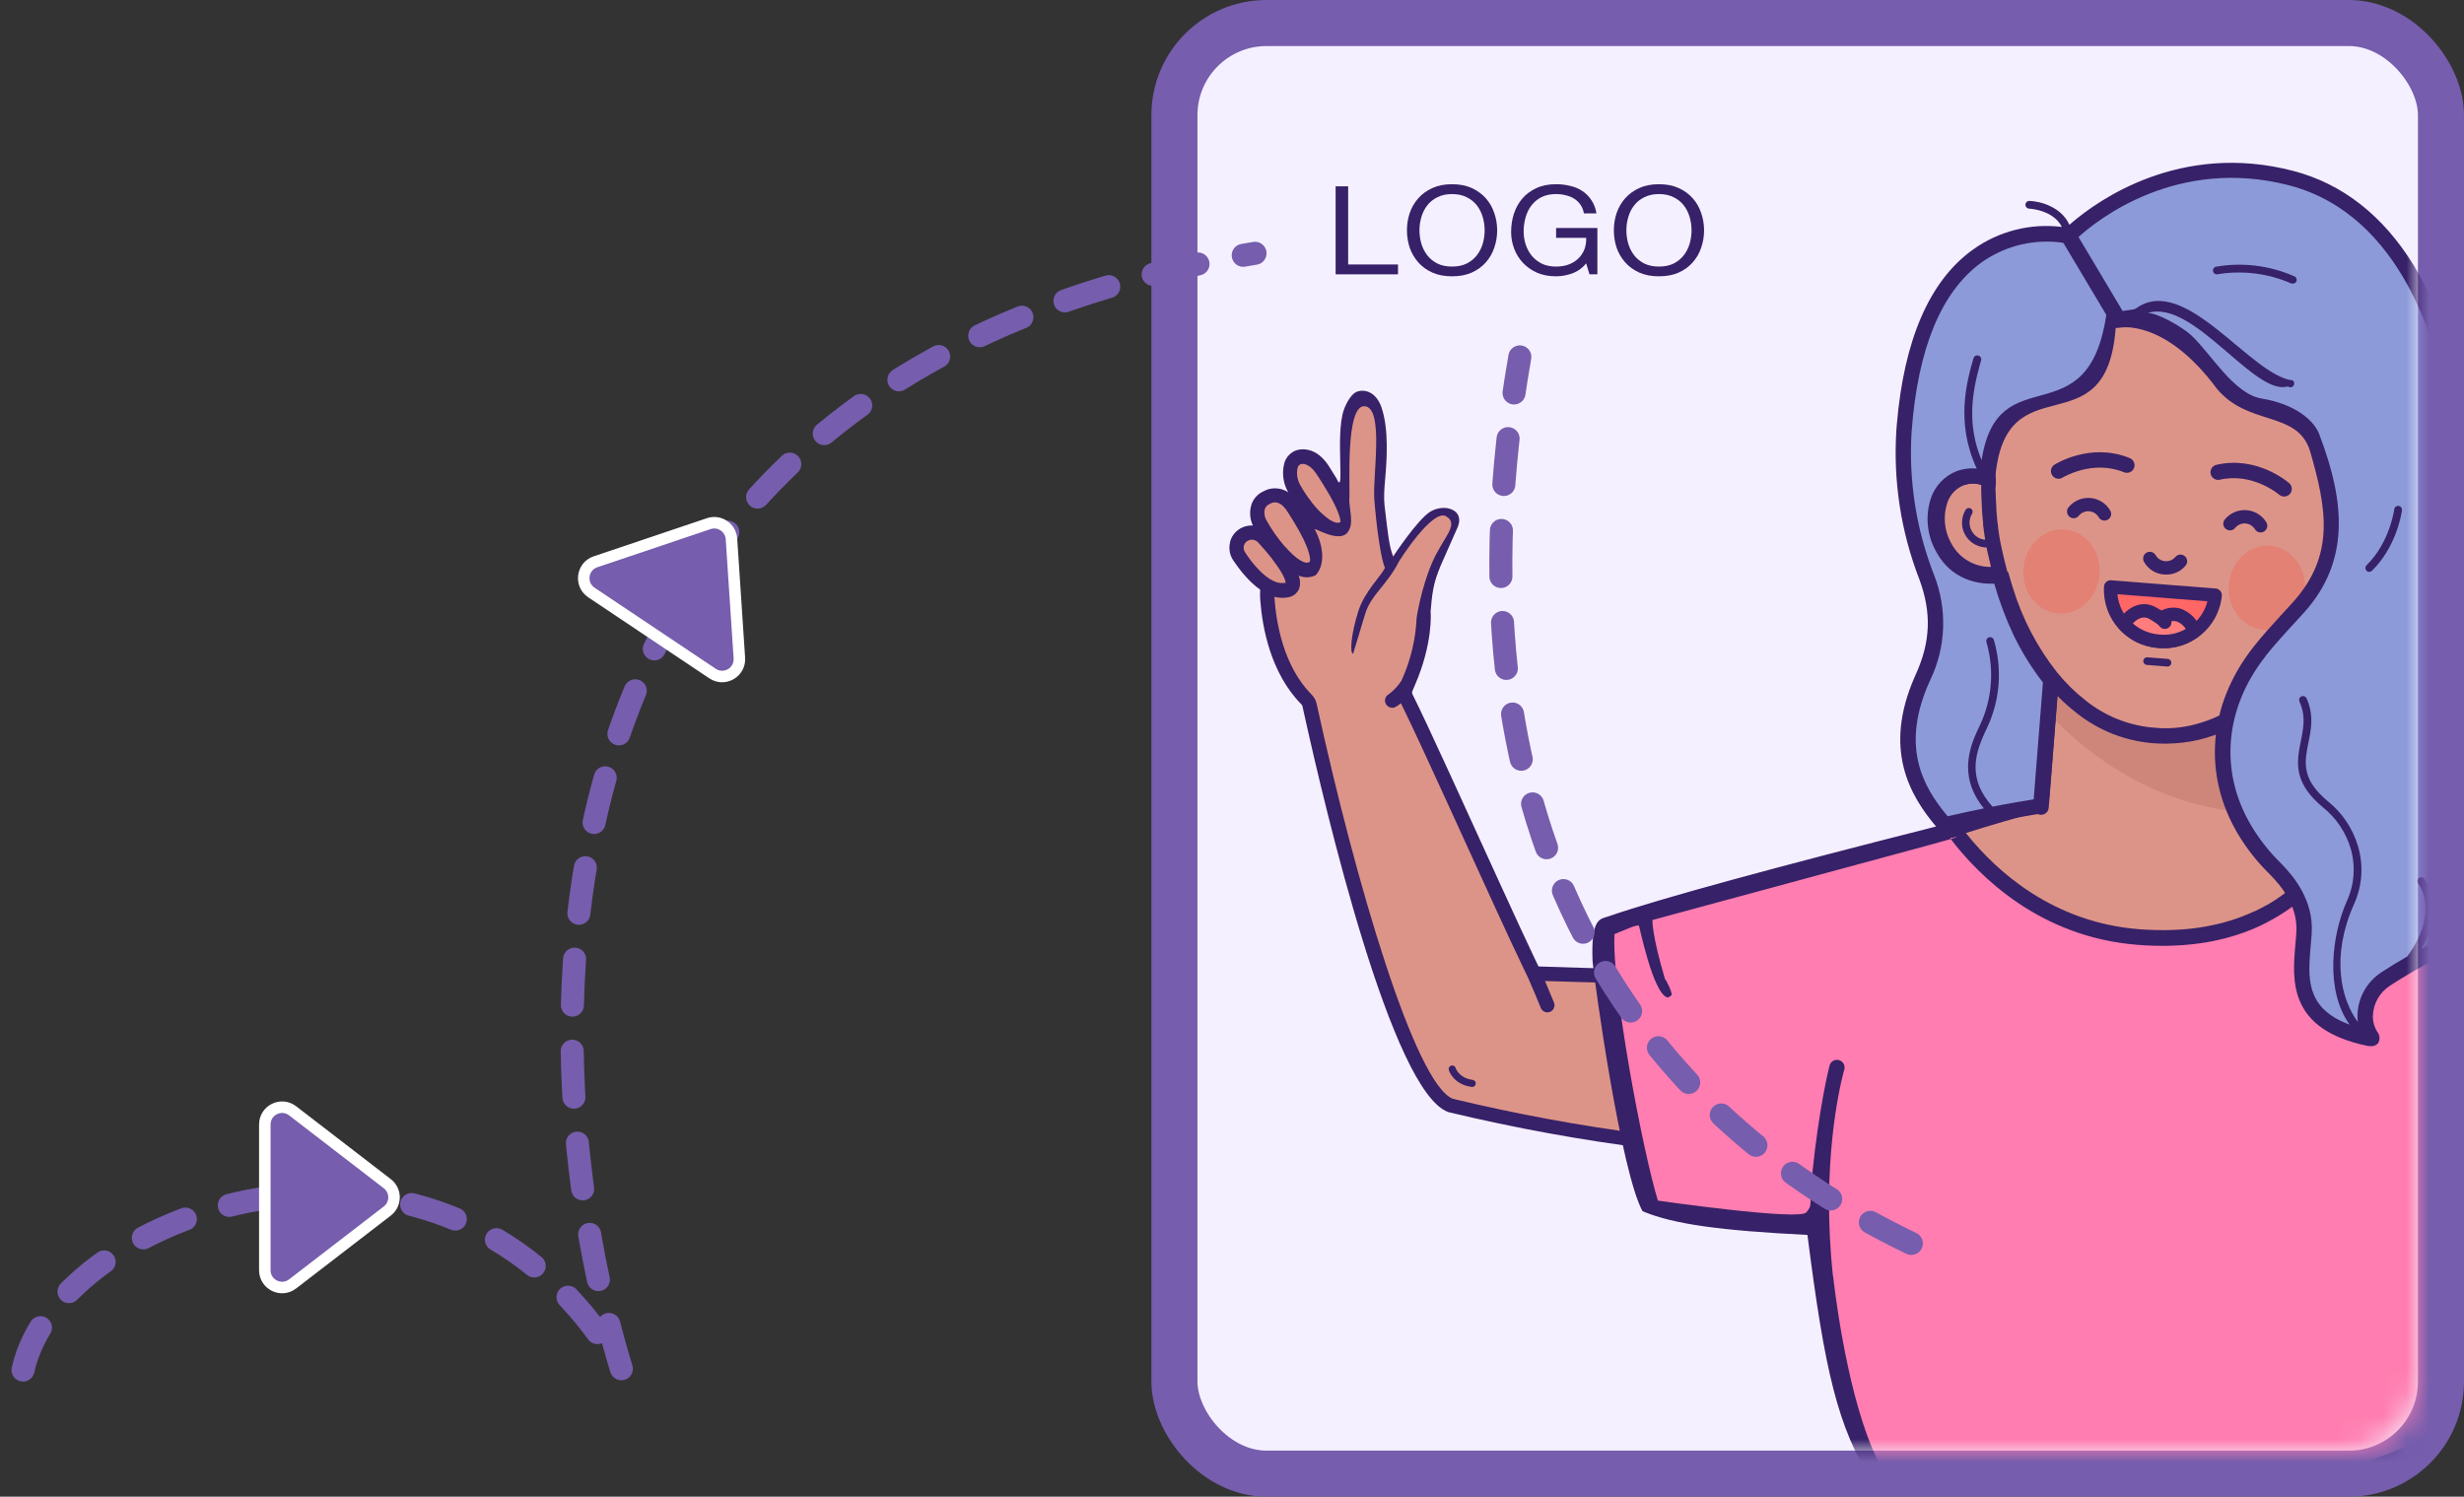 <svg width="107" height="65" viewBox="0 0 107 65" fill="none" xmlns="http://www.w3.org/2000/svg">
<rect x="0" y="0" width="107" height="65" fill="#333333" stroke="none"/>
<rect x="51" y="1" width="55" height="63" rx="4" fill="#F5F0FF" stroke="#765DAD" stroke-width="2"/>
<mask id="mask0" mask-type="alpha" maskUnits="userSpaceOnUse" x="52" y="3" width="53" height="60">
<rect x="52" y="3" width="53" height="60" rx="3" fill="#F5F0FF"/>
</mask>
<g mask="url(#mask0)">
<path d="M62.999 48.051C65.865 48.742 68.768 49.271 71.694 49.637C72.828 46.123 71.816 42.443 71.813 42.444C69.526 42.408 66.63 42.303 66.63 42.303C66.083 41.192 64.996 38.813 63.911 36.434L63.911 36.434L63.911 36.434C62.732 33.852 61.554 31.271 61.066 30.316C60.995 30.178 60.992 30.016 61.056 29.875L61.056 29.875C61.077 29.831 61.097 29.788 61.115 29.744C61.929 27.953 61.83 26.603 61.83 26.603C61.83 26.603 61.828 26.59 61.822 26.568L61.244 25.479C60.814 24.956 60.084 23.411 60.015 22.302C59.761 20.59 60.319 17.474 59.409 17.169C57.945 16.975 58.639 20.996 58.247 22.023C58.118 22.182 57.626 20.712 57.567 20.62L57.429 20.406C56.913 19.623 56.363 19.855 56.363 19.855C55.891 20.055 55.958 20.753 56.163 21.166C56.302 21.421 56.46 21.665 56.637 21.895C56.543 22.049 56.452 22.206 56.364 22.361L56.363 22.36C56.282 22.228 56.203 22.104 56.13 21.995C55.615 21.219 55.01 21.588 55.01 21.588C54.536 21.79 54.496 22.303 54.701 22.716C54.949 23.159 55.241 23.575 55.575 23.958C56.059 24.508 56.641 24.958 57.056 24.649C57.106 24.611 57.142 24.561 57.164 24.5C57.142 24.561 57.107 24.612 57.056 24.65C56.64 24.959 56.059 24.509 55.575 23.959C55.55 24.015 55.527 24.069 55.504 24.123C56.011 24.779 56.427 25.516 55.863 25.627C55.77 25.643 55.675 25.646 55.582 25.639C55.674 25.646 55.767 25.642 55.859 25.627C56.427 25.512 56.011 24.779 55.497 24.121C55.266 23.824 55.02 23.545 54.837 23.344C54.674 23.164 54.427 23.086 54.19 23.138C53.953 23.19 53.762 23.366 53.69 23.597C53.689 23.601 53.688 23.604 53.688 23.608C53.688 23.61 53.688 23.611 53.688 23.613L53.688 23.616C53.639 23.8 53.672 23.997 53.779 24.155C54.002 24.491 54.48 25.137 55.041 25.457L55.045 25.459C55.018 25.641 55.011 25.826 55.023 26.009C55.093 27.005 55.398 29.036 56.725 30.385C56.794 30.451 56.841 30.537 56.862 30.63C57.215 32.248 60.517 47.103 62.999 48.051Z" fill="#DD9488"/>
<path d="M61.392 27.649C61.678 27.492 61.837 27.918 62.27 25.388C62.369 25.009 62.774 23.929 62.963 23.5C63.692 21.849 62.518 21.111 60.657 24.173C60.355 25.406 60.572 25.987 60.907 26.248C61.139 26.438 61.105 27.806 61.392 27.649Z" fill="#DD9488"/>
<path fill-rule="evenodd" clip-rule="evenodd" d="M55.783 20.074C55.862 19.847 56.034 19.664 56.256 19.57L56.256 19.57C56.293 19.555 57.051 19.248 57.697 20.227L57.847 20.47C57.904 20.559 57.964 20.652 58.021 20.748L58.027 20.756L58.031 20.764C58.436 21.691 57.969 18.937 58.355 17.803C58.355 17.803 58.593 17.104 58.962 16.998C59.332 16.892 59.78 17.074 59.994 17.7C60.32 18.657 60.221 20.023 60.149 20.823C60.114 21.215 60.086 21.622 60.124 21.943C60.252 23.014 60.302 23.624 60.49 24.182C60.49 24.182 61.55 22.558 62.121 22.215C62.691 21.872 63.605 22.099 63.311 22.869L62.555 24.578C62.253 25.29 62.191 25.716 62.124 26.569C62.136 26.626 62.222 27.951 61.456 29.725L61.398 29.856L61.415 29.818C61.411 29.835 61.405 29.851 61.398 29.867L61.397 29.868C61.378 29.912 61.359 29.954 61.339 29.996C61.315 30.05 61.316 30.113 61.344 30.165C61.662 30.797 62.279 32.125 62.991 33.676L65.206 38.524C65.772 39.763 66.292 40.889 66.664 41.668L66.81 41.972C67.428 41.993 69.48 42.062 71.297 42.097L71.785 42.106C71.922 42.108 72.041 42.2 72.077 42.332C72.12 42.486 73.098 46.136 71.951 49.69C71.907 49.826 71.775 49.915 71.633 49.904L71.614 49.888C68.684 49.52 65.778 48.989 62.907 48.3L62.871 48.288C60.444 47.362 57.589 35.323 56.644 31.052L56.562 30.678C56.555 30.642 56.536 30.609 56.509 30.584C55.176 29.233 54.822 27.253 54.732 26.125L54.724 26.02C54.715 25.883 54.715 25.745 54.725 25.608C54.239 25.269 53.838 24.751 53.607 24.412L53.552 24.332C53.4 24.104 53.351 23.823 53.416 23.557L53.419 23.518C53.514 23.183 53.785 22.926 54.124 22.848C54.218 22.826 54.313 22.817 54.406 22.822C54.269 22.529 54.249 22.194 54.353 21.886C54.446 21.637 54.638 21.436 54.883 21.33C55.104 21.203 55.528 21.113 55.945 21.381L55.9 21.301C55.706 20.922 55.664 20.483 55.783 20.074ZM57.131 24.982C57.523 24.57 57.519 23.796 57.092 22.982C57.05 22.901 58.085 23.55 58.475 23.169C58.858 22.794 58.56 22.089 58.597 21.624C58.633 21.159 58.415 17.575 59.263 17.642C60.112 17.709 59.604 20.671 59.679 21.676C59.755 22.681 59.944 24.216 60.142 24.657C60.004 24.987 59.256 25.683 58.984 26.547C58.673 27.531 58.603 28.371 58.76 28.392L59.286 26.649C59.549 25.815 60.239 25.404 60.765 24.359C60.765 24.359 62.21 22.067 62.803 22.424C63.396 22.782 62.653 23.344 62.175 24.47C61.698 25.597 61.518 26.826 61.518 26.826C61.477 27.77 61.254 28.697 60.861 29.556L60.858 29.56C60.712 29.79 60.526 29.99 60.307 30.151C60.186 30.217 60.122 30.354 60.151 30.488C60.179 30.622 60.293 30.722 60.43 30.733L60.429 30.74C60.489 30.745 60.548 30.732 60.6 30.704C60.679 30.662 60.758 30.604 60.833 30.54L60.961 30.799C61.363 31.624 62.032 33.073 62.762 34.67L64.913 39.38C65.425 40.496 65.882 41.482 66.205 42.149L66.334 42.415C66.338 42.424 66.343 42.432 66.348 42.441L66.679 43.213C66.784 43.462 66.875 43.681 66.906 43.766C66.947 43.878 67.049 43.956 67.168 43.967C67.213 43.97 67.258 43.964 67.3 43.949C67.377 43.922 67.441 43.864 67.475 43.79C67.51 43.715 67.514 43.63 67.487 43.553L67.453 43.466C67.375 43.271 67.219 42.902 67.092 42.604L68.595 42.649C69.487 42.675 70.557 42.704 71.534 42.721L71.571 42.889C71.777 43.883 72.212 46.611 71.437 49.258C68.626 48.894 65.837 48.38 63.082 47.717C61.448 47.043 58.877 38.364 57.174 30.559C57.141 30.407 57.063 30.268 56.951 30.16C55.722 28.912 55.419 27.013 55.347 25.996L55.344 25.919C55.52 25.967 55.705 25.977 55.885 25.949L55.939 25.939C56.154 25.908 56.337 25.764 56.416 25.561L56.418 25.553L56.425 25.534C56.447 25.464 56.457 25.389 56.455 25.308C56.455 25.222 56.442 25.137 56.415 25.055L56.395 24.996C56.629 25.102 56.899 25.097 57.131 24.982ZM62.91 46.452C62.903 46.404 62.918 46.356 62.951 46.321C62.989 46.281 63.046 46.264 63.1 46.277C63.154 46.29 63.196 46.33 63.212 46.383L63.219 46.404C63.255 46.492 63.426 46.827 63.948 46.898L63.966 46.901C64.041 46.918 64.094 46.989 64.086 47.068C64.077 47.153 64.001 47.215 63.916 47.206L63.905 47.203C63.109 47.096 62.922 46.497 62.915 46.472L62.91 46.452ZM55.236 24.262C55.07 24.05 54.872 23.819 54.638 23.561C54.545 23.459 54.404 23.417 54.271 23.451C54.151 23.479 54.055 23.569 54.019 23.687L54.018 23.704C53.992 23.802 54.011 23.906 54.068 23.989C54.229 24.24 54.658 24.842 55.154 25.154C55.172 25.16 55.191 25.168 55.209 25.178C55.385 25.295 55.599 25.343 55.808 25.313L55.83 25.314C55.828 25.247 55.785 24.996 55.332 24.396L55.266 24.31C55.255 24.295 55.245 24.279 55.236 24.262ZM55.879 22.178L55.952 22.288C55.989 22.345 56.028 22.406 56.066 22.469L56.189 22.667C56.363 22.953 56.496 23.197 56.598 23.405L56.642 23.5C56.912 24.084 56.911 24.345 56.873 24.398C56.691 24.539 56.285 24.285 55.815 23.751C55.803 23.738 55.79 23.725 55.776 23.714L55.816 23.761C55.501 23.399 55.224 23.006 54.99 22.587C54.905 22.437 54.884 22.259 54.931 22.093C54.965 22.005 55.031 21.934 55.116 21.894L55.142 21.883C55.151 21.88 55.16 21.876 55.169 21.871L55.182 21.863C55.262 21.818 55.564 21.701 55.879 22.178ZM57.317 20.814L57.169 20.587C56.821 20.062 56.511 20.149 56.486 20.158L56.465 20.168C56.411 20.196 56.37 20.244 56.352 20.302C56.293 20.551 56.328 20.813 56.449 21.038C56.58 21.278 56.73 21.508 56.896 21.726L56.867 21.686C56.874 21.694 56.882 21.703 56.889 21.713C57.124 22.05 57.416 22.343 57.752 22.58L57.76 22.585L57.767 22.586C58.02 22.741 58.15 22.708 58.21 22.677C58.217 22.597 58.188 22.205 57.488 21.086L57.483 21.078L57.479 21.068L57.317 20.814Z" fill="#372168"/>
<path d="M102.408 22.074L102.408 22.07C102.612 20.875 103.057 17.394 101.833 14.983C100.339 12.071 97.594 11.037 95.215 10.889C92.838 10.661 89.965 11.251 88.032 13.892C86.439 16.07 86.331 19.578 86.347 20.791L86.343 20.832C86.344 20.855 86.344 20.88 86.343 20.904C86.343 20.946 86.343 20.983 86.347 20.998C86.35 21.009 86.349 21.015 86.348 21.022C86.347 21.031 86.345 21.041 86.35 21.063C86.358 21.104 86.357 21.125 86.354 21.162L86.349 21.218C86.349 21.236 86.35 21.255 86.351 21.274C86.352 21.302 86.354 21.33 86.352 21.358C86.354 21.465 86.359 21.577 86.363 21.678L86.364 21.703C86.369 21.811 86.375 21.918 86.382 22.023C86.383 22.037 86.385 22.05 86.387 22.064C86.39 22.093 86.394 22.122 86.392 22.15C86.396 22.226 86.402 22.299 86.409 22.371C86.418 22.474 86.428 22.577 86.438 22.677L86.444 22.729C86.449 22.768 86.454 22.806 86.459 22.844C86.465 22.882 86.47 22.92 86.474 22.959C86.479 23.004 86.487 23.054 86.493 23.099C86.498 23.134 86.503 23.166 86.506 23.191C86.513 23.25 86.517 23.28 86.531 23.359L86.538 23.401C86.548 23.461 86.558 23.516 86.572 23.593C86.589 23.688 86.609 23.781 86.628 23.87C86.652 23.987 86.677 24.103 86.703 24.218C86.675 24.106 86.648 23.993 86.621 23.88C86.601 23.79 86.579 23.678 86.565 23.603L86.564 23.602L86.564 23.602C86.55 23.526 86.532 23.425 86.523 23.368C86.52 23.346 86.517 23.326 86.514 23.306C86.51 23.277 86.506 23.246 86.498 23.2C86.492 23.162 86.487 23.123 86.483 23.084C86.478 23.045 86.473 23.006 86.467 22.968C86.454 22.893 86.445 22.817 86.437 22.738L86.431 22.686C86.421 22.586 86.41 22.484 86.402 22.38C86.394 22.308 86.389 22.234 86.385 22.159C86.383 22.151 86.382 22.142 86.381 22.133C86.377 22.099 86.372 22.065 86.375 22.032C86.368 21.927 86.362 21.82 86.357 21.712C86.352 21.593 86.348 21.478 86.344 21.367C86.338 21.32 86.337 21.273 86.34 21.227C86.34 21.227 86.354 21.197 86.345 21.171C86.34 21.157 86.341 21.135 86.342 21.115C86.343 21.098 86.344 21.082 86.341 21.073C86.337 21.06 86.337 21.058 86.337 21.046C86.338 21.039 86.338 21.027 86.338 21.008C86.337 20.992 86.337 20.976 86.336 20.96C86.334 20.922 86.333 20.883 86.336 20.841C86.336 20.827 86.337 20.814 86.339 20.8C85.953 20.636 85.517 20.628 85.125 20.777C84.227 21.12 83.742 22.464 84.468 23.786C85.018 24.79 86.06 25.044 86.88 24.924C86.904 25.004 86.927 25.084 86.95 25.164C86.97 25.231 86.989 25.298 87.009 25.364L87.091 25.628C87.506 26.998 88.175 28.277 89.064 29.398C89.072 29.408 89.079 29.417 89.087 29.426L88.684 34.523C88.666 34.731 88.519 34.907 88.317 34.961C87.721 35.123 86.389 35.496 84.827 35.999C85.907 37.473 88.541 40.34 92.863 40.682C93.365 40.723 93.87 40.734 94.374 40.717C94.649 40.707 94.901 40.689 95.151 40.66C95.273 40.648 95.392 40.633 95.51 40.615C95.66 40.594 95.788 40.574 95.95 40.544C96.112 40.513 96.269 40.479 96.423 40.442L96.579 40.402L96.653 40.383C96.786 40.347 96.917 40.308 97.043 40.268C97.272 40.195 97.489 40.115 97.697 40.029C97.824 39.976 97.946 39.921 98.065 39.865C98.186 39.808 98.3 39.749 98.411 39.69L98.585 39.597C100.786 38.342 101.506 36.492 101.506 36.492L98.179 35.654C98.048 35.619 97.961 35.496 97.971 35.361L98.384 30.137C97.93 30.547 97.43 30.903 96.894 31.199C95.933 31.745 94.834 32.005 93.73 31.945L93.399 31.919C93.19 31.897 92.982 31.864 92.778 31.82C92.974 31.861 93.174 31.893 93.375 31.914L93.705 31.94C94.81 31.999 95.908 31.74 96.87 31.193C97.406 30.898 97.905 30.541 98.359 30.131C99.413 29.164 100.274 28.006 100.899 26.72L101.022 26.472C101.09 26.336 101.155 26.195 101.219 26.056C102.01 26.306 103.082 26.221 103.785 25.313C104.704 24.121 104.442 22.718 103.606 22.243C103.243 22.034 102.814 21.974 102.408 22.074Z" fill="#DD9488"/>
<path d="M77.215 164.257L77.547 160.062L72.266 159.645L71.957 163.579L71.938 163.84L77.215 164.257Z" fill="#DD9488"/>
<path d="M106.046 166.536L111.934 167.001L110.641 162.679L104.594 162.201L106.023 166.446L106.046 166.536Z" fill="#DD9488"/>
<path d="M103.847 77.177C107.042 74.184 112.446 69.122 113.593 64.779C113.652 64.568 113.662 64.346 113.624 64.13C113.405 63.036 112.603 59.287 111.391 56.477C109.587 57.379 107.315 58.225 105.122 58.242L107.779 64.268C107.952 64.658 107.896 65.111 107.634 65.448L99.863 75.48C99.899 75.584 99.938 75.687 99.976 75.788L99.987 75.817C100.012 75.88 100.035 75.942 100.062 76.004L100.469 76.905C100.527 77.034 100.59 77.161 100.659 77.286L101.349 78.534C101.417 78.643 101.595 78.909 101.707 79.078C101.739 79.125 101.765 79.164 101.783 79.191C102.18 78.739 102.921 78.045 103.847 77.177Z" fill="#DD9488"/>
<path fill-rule="evenodd" clip-rule="evenodd" d="M114.233 54.816C113.503 55.308 112.746 55.76 111.966 56.168C111.93 56.192 111.888 56.212 111.852 56.231C111.699 56.312 111.543 56.392 111.382 56.471C109.578 57.374 109.193 58.982 107 59C108.319 60.763 108.09 53.049 107.86 56.471C110.837 56.579 106.155 65.201 105.5 65C105.5 65 100.5 65 98.378 65.511L81.601 64.185C79.923 61.559 79.296 55.507 79.296 55.507C79.039 54.068 78.733 53.207 78.709 53.185C77.12 53.059 72.3 53.117 71.592 52.166C70.553 49.072 69.798 40.693 69.944 40.497C70.436 39.679 74.009 38.933 77.151 38.21C79.839 37.452 82.435 36.774 84.827 36.004C85.907 37.477 88.542 40.344 92.863 40.687C93.366 40.728 93.871 40.739 94.374 40.722C94.643 40.712 94.902 40.694 95.151 40.665C95.274 40.653 95.393 40.638 95.511 40.621C95.662 40.601 95.807 40.576 95.95 40.549C96.093 40.522 96.269 40.484 96.423 40.447L96.579 40.408L96.654 40.389C96.786 40.353 96.917 40.315 97.043 40.273C97.272 40.2 97.489 40.121 97.697 40.034C97.824 39.981 97.947 39.928 98.066 39.87C98.183 39.813 98.297 39.756 98.412 39.695L98.585 39.602C100.787 38.347 101.506 36.497 101.506 36.497C103.806 37.192 106.448 37.939 107.86 39.458C111 42.835 113.873 52.23 114.455 54.218C114.518 54.444 114.429 54.685 114.233 54.816Z" fill="#FF7DB0"/>
<g style="mix-blend-mode:multiply" opacity="0.15">
<path fill-rule="evenodd" clip-rule="evenodd" d="M97.996 30.447L97.613 35.285C93.493 35.025 90.611 32.665 89.256 31.283L89.376 29.761C89.68 30.1 90.013 30.411 90.373 30.689C91.238 31.379 92.281 31.807 93.381 31.923L93.711 31.95C94.816 32.008 95.914 31.748 96.876 31.203C97.271 30.985 97.646 30.732 97.996 30.447Z" fill="#7C3830"/>
</g>
<path fill-rule="evenodd" clip-rule="evenodd" d="M102.168 14.844C103.308 17.072 103.077 20.123 102.85 21.695C103.169 21.704 103.483 21.793 103.764 21.956C104.229 22.241 104.548 22.712 104.64 23.25C104.773 24.038 104.569 24.844 104.08 25.473L104.036 25.528C103.514 26.205 102.687 26.572 101.837 26.506L101.778 26.501C101.672 26.493 101.567 26.478 101.462 26.459C101.435 26.517 101.408 26.574 101.38 26.631L101.256 26.884C100.616 28.197 99.737 29.379 98.665 30.371L98.272 35.35L101.573 36.174C101.582 36.176 101.591 36.178 101.599 36.181L101.898 36.27L102.557 36.469C104.625 37.101 106.825 37.861 108.101 39.234C111.304 42.679 114.217 52.243 114.771 54.126C114.879 54.49 114.739 54.882 114.425 55.096C113.688 55.593 112.923 56.049 112.136 56.462L112.1 56.483L112.007 56.531C111.945 56.565 111.881 56.598 111.816 56.632C112.971 59.432 113.735 63.001 113.946 64.057C114 64.324 113.992 64.6 113.921 64.863C112.821 69.031 107.96 73.772 104.689 76.848L103.474 77.988C102.948 78.484 102.514 78.902 102.212 79.225L102.317 79.369C102.474 79.582 102.608 79.755 102.679 79.846L102.68 79.848C102.712 79.889 102.73 79.913 102.731 79.915C102.814 80.018 102.827 80.161 102.765 80.277C102.704 80.394 102.578 80.463 102.446 80.452C102.365 80.446 102.289 80.409 102.233 80.351L102.208 80.321L102.205 80.317C102.147 80.244 101.819 79.834 101.488 79.351L101.378 79.189C101.376 79.185 101.374 79.182 101.372 79.179C101.371 79.177 101.37 79.175 101.368 79.173L101.366 79.169L101.326 79.109C101.314 79.092 101.304 79.073 101.296 79.055L101.1 78.755C101.089 78.739 101.08 78.723 101.072 78.71L100.372 77.447C100.313 77.339 100.256 77.23 100.206 77.122L99.763 76.141C99.739 76.084 99.718 76.031 99.698 75.97L99.683 75.932L99.675 75.91C99.64 75.82 99.609 75.736 99.579 75.652C99.566 75.632 99.556 75.61 99.547 75.587C99.385 75.136 99.248 74.675 99.136 74.209C99.094 74.031 99.205 73.852 99.383 73.811C99.561 73.769 99.74 73.879 99.781 74.057C99.841 74.301 99.908 74.543 99.981 74.782L107.376 65.238C107.563 64.997 107.602 64.674 107.479 64.395C103.677 63.77 107.211 64.696 98.635 65.727C98.57 65.804 98.472 65.847 98.371 65.844L90.736 65.24L90.269 71.155C90.261 71.246 90.182 71.314 90.091 71.307C89.999 71.3 89.931 71.22 89.938 71.129L90.288 66.71L87.22 66.468C87.128 66.46 87.06 66.38 87.067 66.289C87.075 66.198 87.154 66.13 87.246 66.137L90.314 66.38L90.406 65.214L81.567 64.515C81.463 64.507 81.368 64.45 81.313 64.362C79.797 61.986 79.236 59.511 78.489 53.632C74.746 53.444 72.696 53.175 71.328 52.602C70.381 50.871 69.251 42.728 69.158 41.749C69.081 39.858 69.491 39.919 69.827 39.803C72.118 39.013 77.196 37.637 83.999 35.914L84.718 35.686C84.733 35.681 84.748 35.677 84.763 35.675L84.711 35.692L85.177 35.543C86.52 35.12 87.636 34.807 88.214 34.649C88.281 34.631 88.329 34.573 88.335 34.505L88.73 29.511L88.726 29.505C87.856 28.377 87.197 27.101 86.78 25.738L86.698 25.47L86.64 25.269C86.515 25.279 86.389 25.281 86.264 25.275C85.385 25.225 84.594 24.722 84.177 23.947C83.763 23.236 83.677 22.381 83.94 21.602C84.115 21.085 84.504 20.67 85.007 20.462C85.343 20.332 85.706 20.299 86.055 20.364L86.058 20.169C86.097 18.536 86.383 15.651 87.803 13.709C90.098 10.567 93.478 10.395 95.285 10.571L95.452 10.583C97.285 10.724 100.447 11.493 102.168 14.844ZM91.741 83.812C91.755 83.629 91.619 83.47 91.436 83.455L85.644 82.997C85.461 82.983 85.302 83.119 85.287 83.302C85.273 83.484 85.409 83.644 85.591 83.658L91.384 84.116C91.567 84.13 91.726 83.994 91.741 83.812ZM104.148 118.534L102.456 116.192C102.402 116.118 102.298 116.101 102.224 116.155C102.15 116.209 102.134 116.312 102.188 116.386L103.878 118.73C103.907 118.77 103.952 118.794 104.001 118.798L104.001 118.796C104.066 118.801 104.127 118.768 104.159 118.712C104.19 118.656 104.186 118.586 104.148 118.534ZM76.685 114.264C76.659 114.228 76.621 114.204 76.577 114.197C76.534 114.19 76.489 114.2 76.454 114.226C76.418 114.251 76.394 114.29 76.387 114.334C76.379 114.377 76.39 114.421 76.415 114.457L78.108 116.799C78.136 116.838 78.181 116.863 78.229 116.867C78.268 116.87 78.308 116.859 78.339 116.836C78.412 116.782 78.428 116.68 78.376 116.606L76.685 114.264ZM77.575 159.735C77.758 159.75 77.894 159.909 77.879 160.092L77.555 164.192C77.561 164.222 77.564 164.253 77.561 164.285L77.127 169.779C77.109 169.994 77.007 170.193 76.841 170.332C76.676 170.471 76.462 170.537 76.248 170.517L65.555 169.672C65.122 169.646 64.757 169.342 64.651 168.921C64.55 168.514 64.715 168.088 65.061 167.855L71.615 163.66L71.935 159.622C71.949 159.439 72.109 159.303 72.291 159.317L77.575 159.735ZM110.895 162.371L112.221 166.8L120.526 172.484C120.82 172.7 120.939 173.083 120.817 173.428C120.695 173.772 120.362 173.996 119.997 173.979L119.999 173.976L107.994 173.027C107.642 172.999 107.346 172.751 107.257 172.409L105.787 166.852L105.777 166.811L105.694 166.497L104.125 161.836L110.895 162.371ZM72.024 164.183L76.861 164.566L76.514 168.948L71.075 168.518C70.984 168.511 70.904 168.579 70.897 168.67C70.89 168.761 70.958 168.841 71.049 168.848L76.488 169.278L76.453 169.729C76.446 169.807 76.378 169.865 76.3 169.86L65.601 169.014C65.451 169.011 65.322 168.909 65.286 168.763C65.249 168.618 65.315 168.467 65.445 168.394L72.024 164.183ZM111.821 167.329L106.484 166.907L107.671 171.411L111.091 171.681C111.183 171.689 111.251 171.768 111.243 171.86C111.236 171.951 111.156 172.019 111.065 172.012L107.76 171.75L107.89 172.243C107.906 172.309 107.96 172.358 108.026 172.368L120.054 173.319C120.122 173.316 120.181 173.272 120.203 173.209C120.226 173.145 120.207 173.074 120.157 173.03L111.821 167.329ZM70.035 168.602C70.042 168.511 69.974 168.431 69.883 168.424L67.571 168.241C67.48 168.234 67.4 168.302 67.393 168.393C67.386 168.484 67.454 168.564 67.545 168.571L69.857 168.754C69.948 168.761 70.028 168.693 70.035 168.602ZM116.316 172.095C116.407 172.102 116.475 172.181 116.468 172.273C116.461 172.364 116.381 172.432 116.29 172.425L112.355 172.114C112.264 172.106 112.196 172.027 112.203 171.935C112.21 171.844 112.29 171.776 112.381 171.783L116.316 172.095ZM105.07 162.575L110.391 162.996L111.48 166.638L106.298 166.228L105.07 162.575ZM77.193 160.371L72.569 160.006L72.29 163.536L76.913 163.902L77.193 160.371ZM76.124 115.158C76.168 115.165 76.206 115.189 76.232 115.225L77.13 116.476C77.167 116.528 77.17 116.597 77.139 116.653C77.111 116.702 77.06 116.734 77.004 116.737L76.981 116.737C76.933 116.733 76.889 116.708 76.86 116.669L75.962 115.418C75.937 115.382 75.926 115.338 75.933 115.295C75.941 115.251 75.965 115.213 76.001 115.187C76.036 115.161 76.081 115.151 76.124 115.158ZM102.001 117.154L102.899 118.405C102.937 118.458 102.941 118.528 102.909 118.584C102.881 118.634 102.828 118.666 102.772 118.668L102.751 118.667L102.731 118.665C102.691 118.656 102.655 118.633 102.631 118.6L101.733 117.349C101.679 117.275 101.695 117.171 101.769 117.118C101.843 117.064 101.947 117.08 102.001 117.154ZM77.967 114.442C77.941 114.406 77.903 114.382 77.859 114.375C77.816 114.368 77.772 114.378 77.736 114.404C77.7 114.429 77.676 114.468 77.669 114.512C77.663 114.555 77.673 114.599 77.699 114.635L78.115 115.213C78.144 115.252 78.188 115.277 78.236 115.281C78.276 115.284 78.315 115.273 78.347 115.249C78.42 115.196 78.436 115.093 78.383 115.02L77.967 114.442ZM103.738 116.371L104.156 116.949C104.194 117.001 104.198 117.071 104.166 117.127C104.134 117.184 104.073 117.217 104.008 117.212C103.96 117.208 103.915 117.183 103.886 117.144L103.47 116.566C103.416 116.492 103.432 116.388 103.506 116.334C103.58 116.281 103.684 116.297 103.738 116.371ZM111.214 56.93L111.141 56.966C105.806 59.514 105.416 58.106 108.073 64.13C108.295 64.631 108.223 65.214 107.887 65.647L100.235 75.534L100.29 75.682C100.291 75.684 100.292 75.686 100.292 75.686L100.31 75.732C100.328 75.779 100.346 75.823 100.366 75.87L100.77 76.766C100.824 76.885 100.883 77.002 100.948 77.124L101.637 78.366L101.689 78.445L101.717 78.487C101.751 78.539 101.79 78.599 101.83 78.661L101.928 78.56C102.232 78.251 102.62 77.881 103.073 77.456L104.017 76.572C107.201 73.584 112.099 68.877 113.244 64.823L113.279 64.696C113.324 64.531 113.33 64.358 113.296 64.19L113.209 63.77C112.921 62.405 112.22 59.371 111.214 56.93ZM101.671 36.905L101.695 36.906L101.748 36.923C103.9 37.575 106.324 38.31 107.603 39.687C110.114 42.387 112.474 49.079 113.572 52.519L113.703 52.931C113.005 53.395 112.282 53.823 111.539 54.211C111.514 54.227 111.488 54.242 111.461 54.255L111.437 54.266C111.286 54.347 111.132 54.427 110.971 54.505L110.823 54.579C110.526 54.726 110.23 54.869 109.936 54.988C109.867 55.019 109.827 55.093 109.839 55.167C109.852 55.242 109.914 55.299 109.989 55.305C110.02 55.309 110.052 55.304 110.08 55.291C110.426 55.14 110.781 54.975 111.127 54.802C111.288 54.721 111.446 54.641 111.598 54.56L111.619 54.548C111.652 54.533 111.684 54.515 111.715 54.496C112.446 54.112 113.158 53.691 113.846 53.233L113.805 53.261C113.884 53.514 113.952 53.738 114.009 53.927L114.123 54.314C114.15 54.402 114.117 54.498 114.042 54.55L113.844 54.682C113.185 55.116 112.504 55.517 111.804 55.882L111.759 55.91C111.745 55.918 111.731 55.925 111.716 55.932L111.69 55.945C111.541 56.024 111.388 56.103 111.227 56.182L111.276 56.158C111.264 56.162 111.252 56.167 111.24 56.173C107.463 62.748 105 62.5 98.226 65.167L81.785 63.868C80.418 61.574 79.778 56.861 79.64 55.731L79.609 55.461C79.606 55.446 79.602 55.431 79.597 55.416C79.08 50.627 79.882 47.229 80.056 46.572L80.094 46.432C80.132 46.264 80.034 46.093 79.866 46.043C79.691 45.99 79.506 46.089 79.453 46.264C79.409 46.413 78.993 48.125 78.7 50.958C78.545 52.454 78.738 52.274 78.443 52.651C78.149 53.028 71.994 52.141 71.994 52.141C71.317 49.926 69.986 42.843 70.109 40.568C70.7 40.329 70.998 40.181 71.168 40.194C71.195 40.218 71.78 43.144 72.406 43.32C72.457 43.324 72.551 43.258 72.585 43.22C72.646 43.152 72.366 42.573 72.299 42.511C71.713 40.523 71.758 39.955 71.758 39.955C71.758 39.955 81.389 37.347 83.615 36.744C85.841 36.141 84.684 36.403 84.684 36.403C85.955 38.075 88.599 40.7 92.818 41.033C93.333 41.075 93.85 41.087 94.367 41.069C94.662 41.058 94.922 41.039 95.164 41.011L95.259 41.001C95.353 40.99 95.445 40.978 95.533 40.966C95.708 40.943 95.87 40.914 95.991 40.891L96.115 40.867C96.238 40.842 96.36 40.814 96.48 40.785C96.535 40.772 96.593 40.759 96.639 40.746L96.85 40.688C96.953 40.66 97.042 40.633 97.125 40.605C97.369 40.529 97.597 40.444 97.809 40.356C97.938 40.302 98.062 40.248 98.183 40.19C98.19 40.188 98.196 40.185 98.202 40.181L98.226 40.169C98.334 40.114 98.445 40.058 98.549 40.001L98.662 39.938L98.716 39.908C98.722 39.906 98.729 39.902 98.735 39.898L98.823 39.847C100.03 39.154 101.017 38.134 101.671 36.905ZM113.994 53.134L113.846 53.233C113.895 53.2 113.945 53.167 113.994 53.134ZM112.62 63.809L112.634 63.828C112.7 63.919 112.956 64.35 112.554 65.066C112.524 65.121 112.465 65.154 112.403 65.152C112.379 65.15 112.355 65.143 112.334 65.131C112.255 65.087 112.227 64.986 112.271 64.907C112.595 64.328 112.385 64.042 112.372 64.025C112.313 63.955 112.321 63.851 112.39 63.791C112.459 63.735 112.561 63.743 112.62 63.809ZM108.795 55.492C108.835 55.511 108.865 55.545 108.88 55.586C108.895 55.628 108.892 55.673 108.873 55.713C108.854 55.753 108.82 55.783 108.779 55.798C108.234 55.991 107.678 56.154 107.115 56.284C107.099 56.292 107.082 56.296 107.064 56.297C107.005 56.301 106.947 56.273 106.914 56.223C106.88 56.174 106.876 56.11 106.902 56.056C106.928 56.002 106.981 55.967 107.041 55.963C107.592 55.833 108.135 55.673 108.669 55.485C108.71 55.47 108.756 55.473 108.795 55.492ZM106.896 40.667C106.43 40.2 105.877 39.829 105.267 39.577C105.213 39.55 105.149 39.555 105.099 39.59C105.05 39.624 105.023 39.683 105.03 39.743C105.036 39.803 105.075 39.855 105.13 39.878C105.7 40.113 106.218 40.458 106.653 40.894C106.809 41.063 106.955 41.241 107.09 41.427C107.119 41.466 107.163 41.49 107.211 41.493C107.249 41.494 107.285 41.481 107.315 41.458C107.389 41.404 107.404 41.3 107.35 41.227C107.209 41.032 107.057 40.846 106.896 40.667ZM89.344 30.221L89 34.569C88.972 34.916 88.73 35.208 88.394 35.3L88.171 35.357C87.553 35.519 86.55 35.805 85.37 36.177L85.447 36.273C86.72 37.846 89.149 40.057 92.881 40.354C93.371 40.393 93.863 40.404 94.354 40.387C94.595 40.379 94.813 40.363 95.019 40.343L95.106 40.334C95.227 40.322 95.341 40.306 95.454 40.29C95.621 40.268 95.768 40.241 95.879 40.22C96.033 40.191 96.187 40.158 96.336 40.122L96.482 40.085L96.565 40.063C96.685 40.031 96.811 39.995 96.931 39.956C97.154 39.884 97.366 39.806 97.56 39.725C97.642 39.692 97.721 39.657 97.798 39.622L97.913 39.569L97.928 39.57C98.037 39.517 98.143 39.464 98.247 39.407L98.415 39.314L98.427 39.315C99.01 38.982 99.483 38.606 99.863 38.236C100.314 37.792 100.704 37.286 101.019 36.73L98.071 35.998C97.782 35.926 97.589 35.656 97.613 35.359L97.962 30.945C97.683 31.148 97.391 31.334 97.089 31.501C96.264 31.966 95.345 32.233 94.405 32.284C94.163 32.3 93.919 32.302 93.675 32.289L93.345 32.263C92.22 32.145 91.151 31.717 90.257 31.028L90.176 30.964C89.881 30.737 89.603 30.488 89.344 30.221ZM95.01 11.218L95.165 11.232C96.835 11.337 99.88 11.983 101.502 15.146C102.629 17.343 102.28 20.572 102.089 21.802L102.053 22.027L102.052 22.038L102.374 22.091L102.067 22.059L102.051 22.058C102.022 22.223 101.997 22.335 101.986 22.385C101.982 22.402 101.98 22.413 101.979 22.415L101.977 22.441L101.957 22.567C101.912 22.803 101.871 23.006 101.821 23.221C101.771 23.437 101.718 23.645 101.664 23.842C101.638 23.94 101.61 24.037 101.579 24.136C101.552 24.231 101.523 24.325 101.492 24.418C101.492 24.423 101.492 24.427 101.491 24.431C101.462 24.524 101.434 24.603 101.405 24.686L101.403 24.705C101.375 24.783 101.341 24.873 101.314 24.944L101.293 24.997C101.272 25.051 101.25 25.106 101.224 25.166C101.128 25.403 101.024 25.651 100.901 25.92L100.9 25.937C100.852 26.045 100.801 26.152 100.752 26.257C100.74 26.283 100.728 26.309 100.716 26.334L100.594 26.579C99.986 27.827 99.151 28.951 98.13 29.892C97.695 30.285 97.217 30.627 96.704 30.91C95.925 31.333 95.211 31.517 94.659 31.589C94.399 31.62 94.136 31.633 93.872 31.626C93.816 31.623 93.766 31.62 93.723 31.615L93.393 31.589C92.362 31.477 91.385 31.074 90.576 30.426C90.114 30.066 89.695 29.654 89.327 29.198C88.466 28.107 87.817 26.866 87.413 25.537L87.332 25.279C87.318 25.233 87.305 25.186 87.291 25.139L87.211 24.855L87.171 24.839L87.168 24.825C87.08 24.492 86.994 24.146 86.918 23.793C86.914 23.774 86.91 23.756 86.906 23.737C86.891 23.669 86.876 23.599 86.864 23.528L86.823 23.3L86.791 23.079L86.769 22.92L86.77 22.915C86.77 22.91 86.771 22.905 86.77 22.901C86.761 22.842 86.754 22.783 86.747 22.722L86.743 22.684L86.736 22.637C86.733 22.596 86.729 22.555 86.725 22.512L86.722 22.488L86.702 22.264L86.693 22.136L86.694 22.135C86.696 22.134 86.698 22.132 86.695 22.123C86.698 22.122 86.7 22.119 86.694 22.105C86.684 22.083 86.686 22.061 86.687 22.038L86.691 21.997C86.688 21.962 86.686 21.928 86.684 21.893L86.669 21.613C86.665 21.524 86.661 21.433 86.66 21.331C86.656 21.314 86.654 21.296 86.653 21.278C86.654 21.262 86.655 21.246 86.656 21.23C86.658 21.22 86.659 21.21 86.659 21.2L86.658 21.186L86.663 21.126C86.664 21.103 86.665 21.081 86.668 21.058L86.67 21.044L86.671 21.03L86.674 20.985C86.674 20.98 86.674 20.974 86.673 20.968C86.673 20.963 86.672 20.957 86.672 20.951C86.669 20.916 86.666 20.873 86.671 20.819C86.674 20.768 86.666 20.718 86.648 20.672C86.644 19.503 86.771 16.15 88.27 14.1C90.308 11.317 93.299 11.084 95.01 11.218ZM86.695 22.123L86.693 22.117C86.694 22.119 86.695 22.123 86.695 22.123ZM102.745 22.363L102.708 22.533L102.706 22.543L102.703 22.556L102.683 22.68L102.647 22.869C102.611 23.053 102.576 23.221 102.54 23.375C102.492 23.578 102.432 23.816 102.376 24.026C102.347 24.132 102.317 24.238 102.286 24.34L102.234 24.51C102.223 24.546 102.211 24.582 102.199 24.619C102.199 24.624 102.199 24.629 102.198 24.634L102.175 24.703C102.384 24.7 102.585 24.604 102.72 24.437C102.895 24.231 102.943 23.947 102.847 23.695C102.811 23.616 102.843 23.523 102.919 23.481C102.995 23.439 103.09 23.464 103.137 23.536C103.285 23.881 103.242 24.277 103.025 24.583C102.808 24.889 102.447 25.059 102.073 25.032L102.08 25.028L102.064 25.028L102.033 25.111L101.961 25.294C101.943 25.341 101.924 25.385 101.904 25.431C101.852 25.561 101.794 25.696 101.733 25.837L101.789 25.845C102.434 25.92 103.075 25.663 103.488 25.16L103.522 25.117C103.923 24.633 104.097 24.001 104 23.38C103.944 23.031 103.742 22.723 103.444 22.532C103.232 22.409 102.989 22.351 102.745 22.363ZM85.242 21.088C85.419 21.02 85.608 20.993 85.797 21.007C85.878 21.015 85.958 21.031 86.036 21.053L86.033 21.089C86.033 21.119 86.034 21.149 86.037 21.179L86.033 21.24C86.031 21.286 86.033 21.331 86.037 21.377C86.038 21.437 86.04 21.497 86.042 21.557L86.049 21.73C86.05 21.767 86.052 21.804 86.054 21.841L86.067 22.064L86.064 22.1C86.065 22.113 86.066 22.126 86.068 22.139C86.07 22.157 86.072 22.175 86.07 22.192C86.076 22.269 86.082 22.344 86.088 22.411C86.094 22.498 86.103 22.582 86.113 22.669C86.115 22.69 86.117 22.71 86.119 22.731L86.115 22.779C86.12 22.82 86.126 22.859 86.131 22.898C86.136 22.937 86.141 22.976 86.146 23.017L86.15 23.049C86.157 23.102 86.165 23.158 86.171 23.202L86.205 23.416L86.203 23.434L86.204 23.44C85.969 23.421 85.756 23.288 85.636 23.082C85.496 22.851 85.493 22.562 85.629 22.328C85.685 22.256 85.671 22.152 85.599 22.096C85.526 22.04 85.422 22.054 85.366 22.127C85.166 22.444 85.145 22.842 85.312 23.178C85.478 23.514 85.808 23.738 86.181 23.771C86.194 23.772 86.207 23.773 86.22 23.774L86.266 23.775L86.301 23.944C86.351 24.175 86.403 24.4 86.458 24.621C85.75 24.631 85.093 24.249 84.752 23.628L84.721 23.574C84.43 23.043 84.372 22.415 84.561 21.839C84.671 21.503 84.918 21.23 85.242 21.088Z" fill="#372168"/>
<g style="mix-blend-mode:multiply" opacity="0.15">
<path fill-rule="evenodd" clip-rule="evenodd" d="M91.172 24.95C91.093 25.958 90.289 26.717 89.377 26.645C88.465 26.573 87.79 25.697 87.87 24.689C87.949 23.681 88.753 22.922 89.665 22.994C90.577 23.066 91.252 23.942 91.172 24.95ZM100.09 25.655C100.01 26.663 99.206 27.422 98.294 27.349C97.382 27.277 96.707 26.402 96.787 25.394C96.867 24.386 97.671 23.627 98.582 23.699C99.495 23.771 100.169 24.647 100.09 25.655Z" fill="#FF1300"/>
</g>
<path d="M93.226 28.877L94.112 28.947C94.203 28.955 94.283 28.886 94.29 28.795C94.298 28.703 94.229 28.623 94.138 28.616L93.252 28.546C93.161 28.539 93.081 28.607 93.073 28.699C93.066 28.79 93.135 28.87 93.226 28.877Z" fill="#372168"/>
<path fill-rule="evenodd" clip-rule="evenodd" d="M91.658 25.49C91.608 26.713 92.534 27.756 93.753 27.852C94.973 27.949 96.051 27.064 96.194 25.849L91.658 25.49Z" fill="#FF6666"/>
<path fill-rule="evenodd" clip-rule="evenodd" d="M96.484 25.872C96.349 27.258 95.117 28.273 93.731 28.141C92.341 28.054 91.284 26.858 91.368 25.467C91.381 25.307 91.521 25.188 91.681 25.201L96.217 25.559C96.377 25.572 96.497 25.712 96.484 25.872ZM93.774 27.594C94.735 27.67 95.613 27.047 95.858 26.114L91.948 25.805C92.043 26.764 92.812 27.518 93.774 27.594Z" fill="#372168"/>
<path fill-rule="evenodd" clip-rule="evenodd" d="M92.232 27.093C92.621 27.543 93.174 27.817 93.767 27.853C94.299 27.905 94.831 27.755 95.258 27.432L95.254 27.311C95.254 27.311 94.785 26.289 93.862 26.842L93.821 26.824C93.716 26.772 93.614 26.715 93.515 26.652C92.854 26.246 92.333 26.975 92.333 26.975L92.232 27.093Z" fill="#FF7D7D"/>
<path fill-rule="evenodd" clip-rule="evenodd" d="M95.438 27.66C94.954 28.027 94.349 28.199 93.744 28.142C93.072 28.1 92.446 27.787 92.008 27.276C91.922 27.167 91.924 27.012 92.014 26.906L92.108 26.795C92.349 26.466 92.972 25.976 93.671 26.404C93.732 26.442 93.795 26.481 93.861 26.516C94.12 26.382 94.42 26.353 94.7 26.434C95.061 26.569 95.355 26.84 95.519 27.188C95.535 27.224 95.544 27.263 95.545 27.302L95.548 27.424C95.55 27.515 95.51 27.603 95.438 27.66ZM93.79 27.558C94.183 27.596 94.577 27.511 94.919 27.314C94.828 27.167 94.691 27.053 94.53 26.99C94.35 26.946 94.161 26.984 94.012 27.092C93.928 27.142 93.826 27.147 93.737 27.106L93.698 27.086C93.582 27.029 93.47 26.965 93.363 26.893C93.028 26.688 92.735 26.948 92.62 27.077C92.948 27.36 93.358 27.529 93.79 27.558Z" fill="#372168"/>
<path d="M94.004 27.024C93.923 26.924 93.826 26.839 93.717 26.771L94.004 27.024Z" fill="#F9F9F9"/>
<path d="M93.981 27.314C94.06 27.321 94.138 27.294 94.197 27.241C94.319 27.137 94.333 26.954 94.229 26.832C94.124 26.703 93.997 26.593 93.853 26.51C93.76 26.464 93.649 26.471 93.562 26.528C93.475 26.585 93.426 26.685 93.432 26.789C93.438 26.893 93.5 26.985 93.593 27.032C93.669 27.082 93.736 27.144 93.794 27.214C93.841 27.27 93.908 27.305 93.981 27.314Z" fill="#372168"/>
<path d="M93.977 24.95C94.338 24.984 94.692 24.834 94.92 24.552C95.017 24.424 94.993 24.242 94.865 24.144C94.738 24.047 94.555 24.071 94.458 24.199C94.347 24.322 94.184 24.386 94.019 24.371C93.854 24.356 93.705 24.265 93.618 24.124C93.545 23.98 93.37 23.922 93.226 23.995C93.083 24.067 93.025 24.242 93.097 24.386C93.273 24.714 93.606 24.928 93.977 24.95Z" fill="#372168"/>
<path d="M96.814 23.034C96.915 23.043 97.013 22.997 97.071 22.915C97.18 22.789 97.341 22.722 97.507 22.734C97.672 22.745 97.823 22.834 97.913 22.973C97.962 23.064 98.057 23.122 98.16 23.125C98.264 23.128 98.362 23.076 98.416 22.987C98.471 22.899 98.474 22.788 98.425 22.697C98.239 22.382 97.91 22.18 97.545 22.155C97.181 22.131 96.828 22.288 96.602 22.574C96.556 22.637 96.538 22.715 96.55 22.791C96.563 22.867 96.605 22.935 96.668 22.979C96.71 23.011 96.761 23.03 96.814 23.034Z" fill="#372168"/>
<path d="M90.024 22.506C90.126 22.514 90.224 22.468 90.284 22.385C90.392 22.259 90.553 22.192 90.719 22.204C90.884 22.215 91.035 22.304 91.125 22.443C91.171 22.54 91.267 22.604 91.374 22.61C91.481 22.615 91.583 22.56 91.638 22.468C91.693 22.376 91.692 22.26 91.637 22.169C91.451 21.854 91.122 21.651 90.758 21.626C90.393 21.602 90.04 21.759 89.814 22.046C89.754 22.131 89.743 22.242 89.787 22.337C89.831 22.432 89.922 22.496 90.026 22.506L90.024 22.506Z" fill="#372168"/>
<path d="M99.165 21.563C99.269 21.571 99.371 21.53 99.441 21.452C99.561 21.314 99.547 21.106 99.411 20.985C99.353 20.933 98.007 19.774 96.237 20.189C96.064 20.235 95.959 20.41 96 20.585C96.04 20.759 96.212 20.87 96.387 20.835C97.82 20.5 98.961 21.474 98.973 21.483C99.027 21.529 99.094 21.558 99.165 21.563Z" fill="#372168"/>
<path d="M89.369 20.791C89.44 20.797 89.511 20.779 89.571 20.74C89.592 20.728 90.869 19.953 92.227 20.507C92.337 20.556 92.466 20.542 92.563 20.468C92.66 20.395 92.709 20.274 92.691 20.154C92.673 20.034 92.591 19.933 92.477 19.892C90.793 19.204 89.282 20.139 89.217 20.179C89.096 20.255 89.038 20.401 89.073 20.539C89.107 20.678 89.226 20.779 89.369 20.791Z" fill="#372168"/>
<path d="M97.486 36.046C96.012 33.578 96.251 30.675 98.124 28.295C98.537 27.771 98.977 27.296 99.385 26.855C99.542 26.684 99.695 26.519 99.84 26.358C101.727 24.243 101.224 21.636 100.428 18.914C100.214 18.16 97.359 17.803 96.924 17.152C94.278 13.237 92.004 13.89 92.004 13.89L91.995 13.875C90.242 19.302 86.383 16.09 86.301 20.787C85.909 20.621 85.468 20.612 85.069 20.764C84.159 21.112 83.674 22.475 84.403 23.815C84.963 24.837 86.025 25.093 86.857 24.968C87.082 25.803 87.374 26.619 87.731 27.408C88.09 28.166 88.537 28.881 89.062 29.535L88.63 35.002C88.118 35.083 87.426 35.201 86.616 35.349C85.962 35.476 85.236 35.629 84.464 35.812C83.208 34.375 82.116 32.479 83.511 29.408C84.221 27.846 84.206 26.482 83.67 25.04C82.888 23.024 82.552 20.863 82.686 18.705C83.43 8.637 89.838 10.234 89.838 10.234L89.842 10.241C90.029 10.049 93.814 6.245 99.517 7.735C104.143 8.945 105.969 14.018 106.462 16.826C106.741 18.421 107.297 19.312 107.885 20.253C108.187 20.737 108.497 21.235 108.783 21.848C108.815 21.916 108.844 21.986 108.873 22.054C109.612 23.896 109.254 25.996 107.948 27.489L107.287 28.261C107.035 28.546 106.827 28.866 106.669 29.212C106.309 30.014 106.171 31.1 106.917 32.327C108.819 35.436 110.717 38.88 106.636 40.839C105.59 41.324 104.58 41.882 103.613 42.509C103.07 42.862 102.735 43.459 102.718 44.107C102.715 44.541 102.872 44.816 102.956 44.964C103.024 45.082 103.044 45.118 102.897 45.088C99.713 44.433 99.876 42.601 100.016 41.017C100.031 40.847 100.046 40.68 100.056 40.518C100.15 39.092 99.158 38.081 98.717 37.631C98.695 37.609 98.674 37.587 98.655 37.568C98.207 37.108 97.815 36.598 97.486 36.046Z" fill="#8C9AD9"/>
<path d="M88.625 35.061C88.625 35.041 88.627 35.022 88.63 35.002L88.625 35.061Z" fill="#8C9AD9"/>
<path fill-rule="evenodd" clip-rule="evenodd" d="M99.592 7.424C101.718 7.98 103.483 9.358 104.813 11.517C105.755 13.091 106.411 14.819 106.751 16.62L106.78 16.779C107.044 18.298 107.573 19.151 108.135 20.056L108.156 20.09C108.496 20.615 108.803 21.16 109.075 21.723L109.075 21.723C109.108 21.796 109.141 21.87 109.172 21.945C109.939 23.878 109.581 26.073 108.246 27.662L107.529 28.497C107.299 28.758 107.109 29.051 106.963 29.366C106.552 30.297 106.624 31.24 107.191 32.169L107.44 32.579C108.735 34.734 109.776 36.801 109.241 38.615C108.931 39.665 108.1 40.521 106.769 41.159C105.738 41.638 104.742 42.188 103.787 42.806C103.336 43.096 103.057 43.59 103.043 44.127C103.039 44.371 103.107 44.61 103.238 44.816C103.35 44.956 103.362 45.153 103.268 45.306C103.183 45.405 103.052 45.453 102.923 45.432C102.89 45.432 102.857 45.429 102.824 45.424C99.347 44.71 99.54 42.568 99.68 41.001L99.681 40.993L99.72 40.504C99.796 39.345 99.065 38.486 98.606 38.011L98.412 37.814C97.944 37.336 97.534 36.804 97.19 36.23C95.656 33.66 95.883 30.656 97.796 28.175L97.854 28.1C98.232 27.62 98.638 27.172 99.006 26.772L99.299 26.453C99.395 26.349 99.488 26.247 99.578 26.147C101.407 24.101 101.043 22.097 100.303 19.549C99.726 17.823 97.615 18.52 96.26 16.87C94.043 13.879 92.123 14.216 92.066 14.23C92.027 14.238 91.987 14.24 91.949 14.235L91.873 14.25C91.472 19.634 87.05 15.59 86.638 20.824C86.629 20.93 86.57 21.026 86.479 21.082C86.388 21.139 86.276 21.149 86.177 21.109C85.864 20.974 85.51 20.966 85.191 21.087C84.862 21.23 84.61 21.508 84.499 21.849C84.308 22.433 84.368 23.07 84.662 23.607L84.693 23.663C85.178 24.543 86.1 24.749 86.806 24.645C86.974 24.62 87.135 24.726 87.179 24.89C87.403 25.699 87.69 26.489 88.039 27.253C88.386 27.986 88.817 28.675 89.326 29.306C89.383 29.374 89.411 29.462 89.404 29.55L88.967 35.076C88.954 35.251 88.808 35.386 88.632 35.387C88.583 35.387 88.534 35.376 88.488 35.355C87.889 35.453 87.281 35.559 86.68 35.675C85.953 35.818 85.233 35.972 84.543 36.137C84.507 36.151 84.468 36.158 84.43 36.158C84.342 36.151 84.261 36.11 84.203 36.044L84.128 35.958C82.917 34.546 81.764 32.529 83.154 29.378L83.197 29.28C83.836 27.875 83.882 26.608 83.354 25.173C82.551 23.111 82.209 20.898 82.35 18.69L82.369 18.443C82.68 14.758 83.788 12.199 85.666 10.847C86.788 10.037 88.172 9.686 89.537 9.855C89.222 9.23 88.449 9.095 88.197 9.068L88.117 9.061C88.024 9.058 87.951 8.98 87.955 8.887C87.958 8.795 88.035 8.722 88.128 8.725C88.621 8.743 89.517 8.991 89.865 9.763L89.964 9.678C91.099 8.704 94.677 6.139 99.592 7.424ZM90.26 10.293L92.176 13.507L92.329 13.482C92.439 13.465 92.549 13.449 92.659 13.435L92.748 13.399C94.887 11.841 97.732 16.317 99.565 16.522C99.638 16.58 99.649 16.686 99.59 16.758C99.556 16.802 99.501 16.825 99.446 16.821C99.412 16.818 99.38 16.805 99.354 16.783C97.889 17.217 95.255 12.964 93.263 13.593C93.692 13.584 94.757 14.2 95.13 14.538C95.99 15.316 96.984 17.109 98.224 17.311C99.578 17.533 100.54 18.21 100.764 18.997C101.812 21.784 102.06 24.351 100.078 26.576C99.962 26.705 99.841 26.837 99.716 26.972C99.677 27.015 99.638 27.057 99.598 27.1L99.327 27.396C99.01 27.744 98.688 28.105 98.379 28.497L98.38 28.502C96.595 30.769 96.366 33.524 97.768 35.868C98.084 36.397 98.46 36.886 98.889 37.328L99.081 37.523C99.591 38.048 100.479 39.091 100.386 40.537L100.346 41.039L100.318 41.367C100.214 42.657 100.251 43.846 102.034 44.498C100.969 43.029 101.247 40.632 101.91 39.142C102.24 38.422 102.3 37.606 102.078 36.846C101.868 36.145 101.451 35.524 100.881 35.066C99.672 34.069 99.718 33.224 99.87 32.416L99.95 32.01C100.046 31.505 100.107 31.018 99.856 30.471C99.83 30.416 99.835 30.352 99.87 30.302C99.904 30.252 99.963 30.225 100.023 30.23C100.083 30.235 100.136 30.272 100.162 30.326C100.446 30.947 100.388 31.496 100.289 32.023L100.198 32.484C100.06 33.229 100.037 33.906 101.04 34.758L101.094 34.803C101.718 35.307 102.174 35.99 102.4 36.76C102.646 37.596 102.58 38.493 102.216 39.285C101.227 41.51 101.64 43.379 102.39 44.382C102.377 44.288 102.371 44.193 102.373 44.097C102.389 43.339 102.78 42.637 103.416 42.224C103.782 41.986 104.155 41.758 104.534 41.54C105.887 39.684 105.14 38.549 105.025 38.391L105.012 38.373C104.974 38.327 104.964 38.264 104.985 38.207C105.006 38.151 105.055 38.11 105.115 38.1C105.166 38.092 105.219 38.108 105.257 38.143L105.272 38.16C105.317 38.214 106.217 39.338 105.159 41.193C105.592 40.959 106.033 40.738 106.48 40.53C107.648 39.97 108.342 39.273 108.599 38.401C109.09 36.737 107.943 34.659 106.621 32.497C106.113 31.667 105.932 30.797 106.082 29.94C106.015 28.914 106.231 28.173 106.461 27.466L106.57 27.131C106.812 26.376 107.011 25.621 106.823 24.527C106.757 24.124 106.629 23.733 106.443 23.37C106.399 23.287 106.431 23.186 106.514 23.142C106.596 23.099 106.698 23.131 106.742 23.213C106.942 23.608 107.079 24.032 107.148 24.469C107.346 25.616 107.14 26.426 106.9 27.184L106.786 27.537C106.654 27.948 106.524 28.37 106.456 28.857C106.612 28.562 106.801 28.287 107.021 28.036L107.683 27.264C108.9 25.864 109.235 23.902 108.552 22.177C108.525 22.113 108.496 22.048 108.467 21.983C108.207 21.445 107.914 20.924 107.589 20.422L107.395 20.11C106.876 19.267 106.402 18.4 106.139 16.982L106.098 16.753C105.819 15.27 104.409 9.359 99.422 8.054C94.555 6.782 91.091 9.54 90.26 10.293ZM86.039 11.404C86.979 10.731 88.128 10.414 89.28 10.509C89.404 10.519 89.508 10.533 89.587 10.549L89.606 10.554L91.467 13.675C90.657 19.098 86.76 15.408 86.052 19.987C85.404 18.432 85.641 17.057 85.972 15.854L86.029 15.651C86.046 15.592 86.03 15.529 85.987 15.485C85.944 15.441 85.882 15.424 85.822 15.439C85.763 15.454 85.716 15.499 85.699 15.558C85.414 16.554 84.907 18.336 85.84 20.351C85.537 20.321 85.229 20.362 84.944 20.472C84.435 20.68 84.04 21.096 83.857 21.615C83.59 22.405 83.678 23.273 84.099 23.993L84.131 24.05C84.72 25.07 85.739 25.388 86.6 25.347C86.818 26.103 87.095 26.842 87.427 27.555L87.499 27.703C87.838 28.387 88.246 29.035 88.715 29.639L88.313 34.716C87.726 34.811 87.132 34.909 86.543 35.031L86.528 35.034C85.459 33.854 85.74 32.796 86.194 31.809L86.315 31.551C86.856 30.369 86.951 29.03 86.581 27.782C86.55 27.695 86.454 27.649 86.367 27.68C86.325 27.695 86.29 27.726 86.271 27.766C86.252 27.806 86.249 27.853 86.264 27.895L86.288 27.98C86.605 29.15 86.496 30.396 85.98 31.495L85.978 31.497C85.611 32.264 84.953 33.637 86.151 35.108C85.617 35.216 85.09 35.331 84.578 35.45C83.449 34.112 82.536 32.359 83.809 29.559C84.513 28.111 84.574 26.433 83.975 24.939C83.209 22.969 82.88 20.857 83.012 18.748C83.279 15.141 84.296 12.672 86.039 11.404ZM104.161 21.97C104.246 21.981 104.308 22.054 104.307 22.138L104.303 22.182C104.275 22.389 104.033 23.782 102.995 24.796C102.962 24.824 102.918 24.838 102.874 24.835C102.808 24.831 102.751 24.788 102.728 24.725C102.706 24.663 102.722 24.593 102.769 24.547C103.786 23.554 103.972 22.115 103.972 22.115C103.984 22.023 104.069 21.958 104.161 21.97ZM99.721 12.223C99.758 12.138 99.72 12.04 99.636 12.002C98.566 11.529 97.38 11.383 96.228 11.583C96.138 11.603 96.082 11.692 96.101 11.782C96.111 11.825 96.137 11.864 96.175 11.888C96.212 11.912 96.258 11.92 96.302 11.911L96.4 11.895C97.451 11.74 98.524 11.884 99.499 12.31C99.517 12.314 99.535 12.315 99.554 12.314C99.623 12.321 99.69 12.285 99.721 12.223Z" fill="#372168"/>
</g>
<path d="M58 8.091V11.914H60.709V11.486H58.544V8.091H58Z" fill="#372168"/>
<path d="M61.641 10.003C61.641 9.81 61.668 9.621 61.721 9.435C61.775 9.246 61.859 9.076 61.973 8.926C62.088 8.776 62.235 8.657 62.414 8.568C62.594 8.475 62.808 8.428 63.056 8.428C63.304 8.428 63.518 8.475 63.698 8.568C63.877 8.657 64.024 8.776 64.139 8.926C64.253 9.076 64.337 9.246 64.391 9.435C64.444 9.621 64.471 9.81 64.471 10.003C64.471 10.195 64.444 10.386 64.391 10.576C64.337 10.761 64.253 10.929 64.139 11.079C64.024 11.229 63.877 11.35 63.698 11.443C63.518 11.532 63.304 11.577 63.056 11.577C62.808 11.577 62.594 11.532 62.414 11.443C62.235 11.35 62.088 11.229 61.973 11.079C61.859 10.929 61.775 10.761 61.721 10.576C61.668 10.386 61.641 10.195 61.641 10.003ZM61.097 10.003C61.097 10.263 61.137 10.515 61.217 10.758C61.301 10.997 61.425 11.209 61.59 11.395C61.754 11.581 61.958 11.729 62.203 11.839C62.447 11.947 62.731 12 63.056 12C63.381 12 63.665 11.947 63.91 11.839C64.154 11.729 64.358 11.581 64.522 11.395C64.687 11.209 64.809 10.997 64.889 10.758C64.973 10.515 65.015 10.263 65.015 10.003C65.015 9.742 64.973 9.492 64.889 9.253C64.809 9.01 64.687 8.796 64.522 8.61C64.358 8.425 64.154 8.277 63.91 8.166C63.665 8.055 63.381 8 63.056 8C62.731 8 62.447 8.055 62.203 8.166C61.958 8.277 61.754 8.425 61.59 8.61C61.425 8.796 61.301 9.01 61.217 9.253C61.137 9.492 61.097 9.742 61.097 10.003Z" fill="#372168"/>
<path d="M68.88 11.438L69.023 11.914H69.367V9.901H67.574V10.329H68.88C68.888 10.504 68.863 10.668 68.806 10.822C68.749 10.972 68.663 11.104 68.548 11.218C68.437 11.329 68.3 11.416 68.136 11.481C67.971 11.545 67.782 11.577 67.569 11.577C67.339 11.577 67.137 11.536 66.961 11.454C66.79 11.368 66.644 11.256 66.526 11.117C66.408 10.974 66.318 10.811 66.257 10.629C66.196 10.444 66.165 10.251 66.165 10.051C66.165 9.847 66.192 9.649 66.245 9.456C66.299 9.26 66.381 9.087 66.492 8.937C66.606 8.784 66.751 8.66 66.927 8.568C67.106 8.475 67.32 8.428 67.569 8.428C67.721 8.428 67.864 8.446 67.998 8.482C68.136 8.514 68.258 8.564 68.365 8.632C68.472 8.7 68.561 8.787 68.634 8.894C68.707 8.998 68.756 9.123 68.783 9.269H69.327C69.289 9.044 69.216 8.853 69.109 8.696C69.006 8.535 68.876 8.403 68.72 8.3C68.567 8.196 68.391 8.121 68.193 8.075C67.998 8.025 67.79 8 67.569 8C67.244 8 66.959 8.057 66.715 8.171C66.474 8.282 66.272 8.432 66.108 8.621C65.947 8.81 65.825 9.032 65.741 9.285C65.661 9.535 65.621 9.799 65.621 10.078C65.621 10.328 65.665 10.569 65.753 10.8C65.841 11.033 65.968 11.238 66.136 11.416C66.305 11.595 66.509 11.738 66.749 11.845C66.99 11.948 67.263 12 67.569 12C67.809 12 68.048 11.957 68.284 11.871C68.521 11.782 68.72 11.638 68.88 11.438Z" fill="#372168"/>
<path d="M70.626 10.003C70.626 9.81 70.653 9.621 70.706 9.435C70.76 9.246 70.844 9.076 70.958 8.926C71.073 8.776 71.22 8.657 71.399 8.568C71.579 8.475 71.793 8.428 72.041 8.428C72.289 8.428 72.503 8.475 72.683 8.568C72.862 8.657 73.009 8.776 73.124 8.926C73.238 9.076 73.322 9.246 73.376 9.435C73.429 9.621 73.456 9.81 73.456 10.003C73.456 10.195 73.429 10.386 73.376 10.576C73.322 10.761 73.238 10.929 73.124 11.079C73.009 11.229 72.862 11.35 72.683 11.443C72.503 11.532 72.289 11.577 72.041 11.577C71.793 11.577 71.579 11.532 71.399 11.443C71.22 11.35 71.073 11.229 70.958 11.079C70.844 10.929 70.76 10.761 70.706 10.576C70.653 10.386 70.626 10.195 70.626 10.003ZM70.082 10.003C70.082 10.263 70.122 10.515 70.202 10.758C70.286 10.997 70.41 11.209 70.575 11.395C70.739 11.581 70.943 11.729 71.188 11.839C71.432 11.947 71.716 12 72.041 12C72.366 12 72.65 11.947 72.894 11.839C73.139 11.729 73.343 11.581 73.507 11.395C73.672 11.209 73.794 10.997 73.874 10.758C73.958 10.515 74 10.263 74 10.003C74 9.742 73.958 9.492 73.874 9.253C73.794 9.01 73.672 8.796 73.507 8.61C73.343 8.425 73.139 8.277 72.894 8.166C72.65 8.055 72.366 8 72.041 8C71.716 8 71.432 8.055 71.188 8.166C70.943 8.277 70.739 8.425 70.575 8.61C70.41 8.796 70.286 9.01 70.202 9.253C70.122 9.492 70.082 9.742 70.082 10.003Z" fill="#372168"/>
<path d="M1 59.5C2.5 52.5 19.5 46.5 27 59.5C23 46.5 21 16.5 54.5 11" stroke="#765DAD" stroke-linecap="round" stroke-linejoin="round" stroke-dasharray="2 2"/>
<path d="M16.818 51.406C17.208 51.706 17.208 52.294 16.818 52.594L12.707 55.759C12.214 56.138 11.5 55.787 11.5 55.164L11.5 48.836C11.5 48.213 12.214 47.862 12.707 48.241L16.818 51.406Z" fill="#765DAD" stroke="white" stroke-width="0.5"/>
<path d="M30.776 22.742C31.242 22.584 31.731 22.912 31.764 23.403L32.107 28.579C32.149 29.2 31.459 29.598 30.942 29.252L25.682 25.732C25.165 25.386 25.27 24.597 25.86 24.398L30.776 22.742Z" fill="#765DAD" stroke="white" stroke-width="0.5"/>
<path d="M83 54C70.5 48 62.5 35.5 66 15.5" stroke="#765DAD" stroke-linecap="round" stroke-linejoin="round" stroke-dasharray="2 2"/>
</svg>

